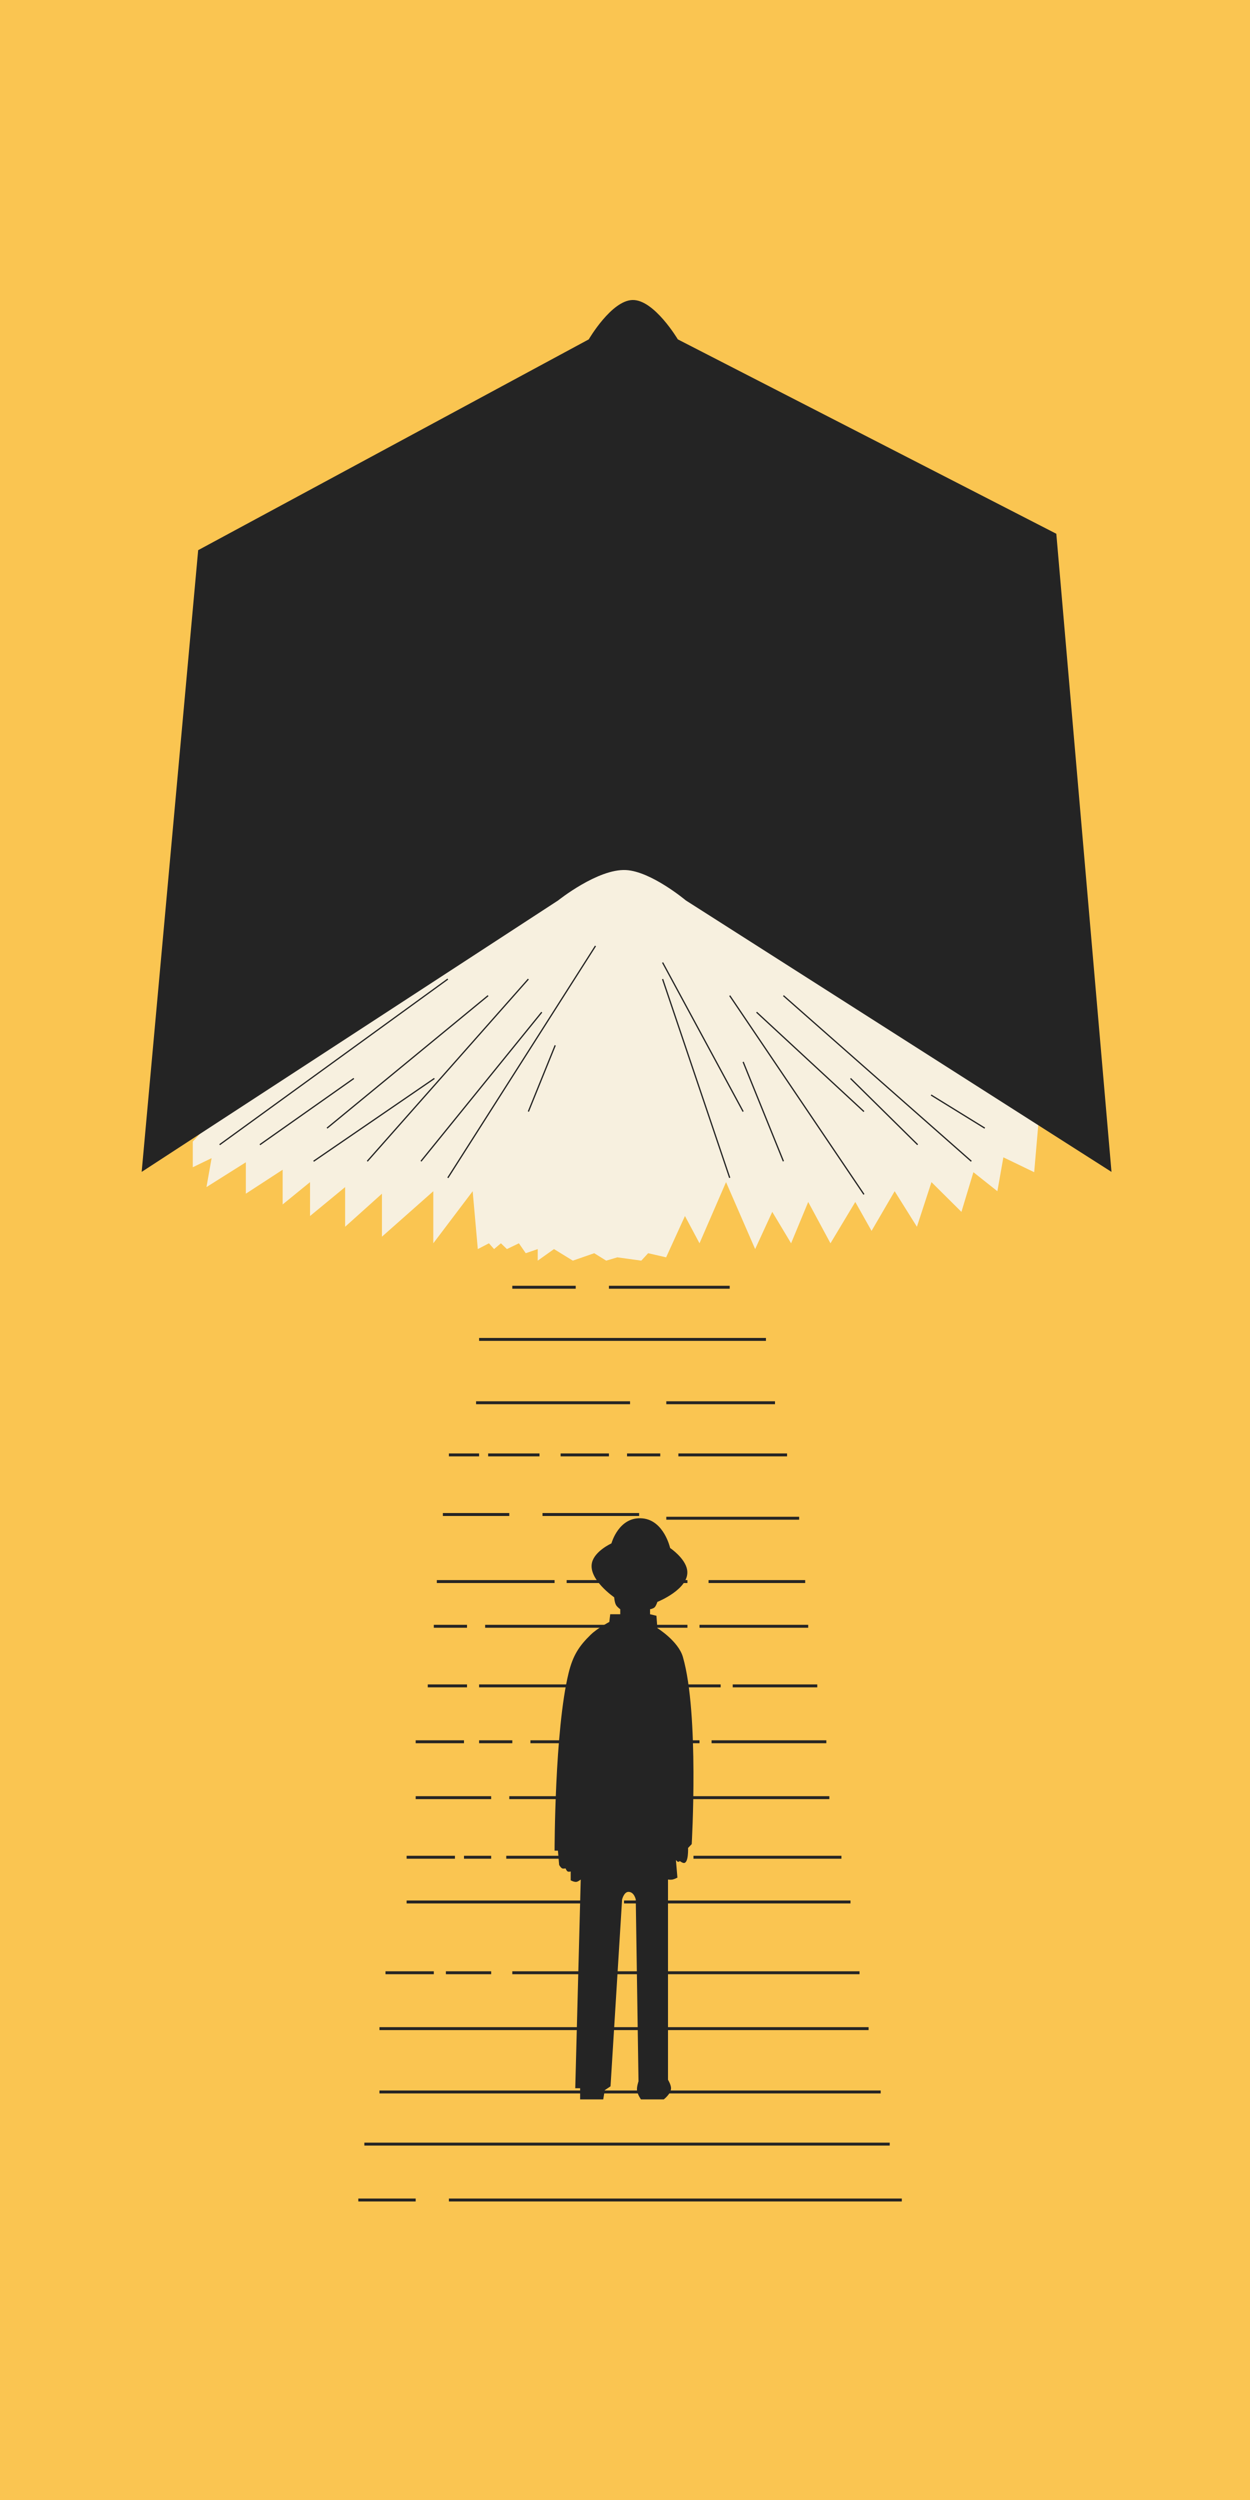 <?xml version="1.0" encoding="UTF-8"?> <svg xmlns="http://www.w3.org/2000/svg" width="300" height="600" viewBox="0 0 300 600" fill="none"> <rect width="300" height="600" fill="#FAC551"></rect> <path d="M114.984 321.459L183.826 321.459" stroke="#242424" stroke-width="0.703"></path> <path d="M122.953 308.941L138.171 308.941" stroke="#242424" stroke-width="0.703"></path> <path d="M146.143 308.941H175.129" stroke="#242424" stroke-width="0.703"></path> <path d="M114.258 336.658H151.215" stroke="#242424" stroke-width="0.703"></path> <path d="M159.912 336.658H186" stroke="#242424" stroke-width="0.703"></path> <path d="M107.736 349.176H114.983" stroke="#242424" stroke-width="0.703"></path> <path d="M117.158 349.176H129.477" stroke="#242424" stroke-width="0.703"></path> <path d="M134.549 349.176H146.143" stroke="#242424" stroke-width="0.703"></path> <path d="M150.49 349.176H158.461" stroke="#242424" stroke-width="0.703"></path> <path d="M162.811 349.176H188.898" stroke="#242424" stroke-width="0.703"></path> <path d="M106.287 363.482H122.229" stroke="#242424" stroke-width="0.703"></path> <path d="M130.201 363.482H153.39" stroke="#242424" stroke-width="0.703"></path> <path d="M159.912 364.377H191.797" stroke="#242424" stroke-width="0.703"></path> <path d="M170.057 379.576L193.246 379.576" stroke="#242424" stroke-width="0.703"></path> <path d="M154.838 379.576L164.983 379.576" stroke="#242424" stroke-width="0.703"></path> <path d="M135.998 379.576L151.216 379.576" stroke="#242424" stroke-width="0.703"></path> <path d="M104.838 379.576L133.099 379.576" stroke="#242424" stroke-width="0.703"></path> <path d="M104.113 390.307L112.084 390.307" stroke="#242424" stroke-width="0.703"></path> <path d="M102.664 404.611L112.085 404.611" stroke="#242424" stroke-width="0.703"></path> <path d="M175.854 404.611L196.144 404.611" stroke="#242424" stroke-width="0.703"></path> <path d="M170.781 418.023L198.318 418.023" stroke="#242424" stroke-width="0.703"></path> <path d="M138.172 418.023L167.883 418.023" stroke="#242424" stroke-width="0.703"></path> <path d="M127.303 418.023L135.274 418.023" stroke="#242424" stroke-width="0.703"></path> <path d="M114.984 418.023L122.956 418.023" stroke="#242424" stroke-width="0.703"></path> <path d="M99.764 431.436L117.88 431.436" stroke="#242424" stroke-width="0.703"></path> <path d="M122.229 431.436L160.635 431.436" stroke="#242424" stroke-width="0.703"></path> <path d="M163.535 431.436L199.043 431.436" stroke="#242424" stroke-width="0.703"></path> <path d="M166.434 445.74L201.942 445.74" stroke="#242424" stroke-width="0.703"></path> <path d="M121.504 445.74L161.36 445.74" stroke="#242424" stroke-width="0.703"></path> <path d="M97.59 445.74L109.184 445.74" stroke="#242424" stroke-width="0.703"></path> <path d="M111.359 445.74L117.881 445.74" stroke="#242424" stroke-width="0.703"></path> <path d="M97.59 456.471L143.243 456.471" stroke="#242424" stroke-width="0.703"></path> <path d="M149.766 456.471L204.115 456.471" stroke="#242424" stroke-width="0.703"></path> <path d="M122.953 473.459L206.288 473.459" stroke="#242424" stroke-width="0.703"></path> <path d="M107.012 473.459L117.882 473.459" stroke="#242424" stroke-width="0.703"></path> <path d="M92.519 473.459L104.114 473.459" stroke="#242424" stroke-width="0.703"></path> <path d="M91.07 486.871L208.464 486.871" stroke="#242424" stroke-width="0.703"></path> <path d="M91.07 502.07L211.363 502.07" stroke="#242424" stroke-width="0.703"></path> <path d="M87.445 514.588L213.535 514.588" stroke="#242424" stroke-width="0.703"></path> <path d="M85.996 528L99.764 528" stroke="#242424" stroke-width="0.703"></path> <path d="M107.736 528L216.434 528" stroke="#242424" stroke-width="0.703"></path> <path d="M99.764 418.023L111.358 418.023" stroke="#242424" stroke-width="0.703"></path> <path d="M116.434 390.307L152.666 390.307" stroke="#242424" stroke-width="0.703"></path> <path d="M114.984 404.611L172.957 404.611" stroke="#242424" stroke-width="0.703"></path> <path d="M156.287 390.307L164.983 390.307" stroke="#242424" stroke-width="0.703"></path> <path d="M167.883 390.307L193.97 390.307" stroke="#242424" stroke-width="0.703"></path> <path d="M148.863 386.217V387.418H146.454L146.235 389.266C146.235 389.266 143.352 390.792 141.784 392.316C138.984 395.036 137.497 397.288 136.457 401.557C133.099 415.328 133.1 444.16 133.1 444.16H133.902L134.194 447.579C134.194 447.579 134.561 448.255 134.924 448.411C135.221 448.539 135.727 448.411 135.727 448.411C135.727 448.411 135.96 448.997 136.238 449.15C136.499 449.295 136.967 449.15 136.967 449.15V451.276C136.967 451.276 137.806 451.741 138.354 451.646C138.784 451.571 139.376 451.091 139.376 451.091L138.062 501.179H139.23V503.859H144.776L145.141 501.641L146.527 500.717L149.3 455.897C149.3 455.897 149.738 454.048 150.833 454.048C152.219 454.048 152.584 455.897 152.584 455.897L153.241 499.516C153.241 499.516 152.8 500.797 152.876 501.641C152.965 502.62 153.825 503.859 153.825 503.859H159.298C159.298 503.859 161.053 502.538 161.05 501.179C161.047 500.307 160.32 499.146 160.32 499.146V451.091C160.32 451.091 160.972 451.181 161.414 451.091C161.855 451.001 162.581 450.63 162.581 450.63L162.217 446.378C162.217 446.378 162.532 446.857 162.801 446.84C162.954 446.831 163.166 446.655 163.166 446.655C163.166 446.655 163.718 447.097 164.115 447.117C165.295 447.178 165.136 443.513 165.136 443.513L166.012 442.589C166.012 442.589 167.836 411.354 163.896 397.676C162.796 393.858 157.766 390.745 157.766 390.745L157.547 387.788L156.014 387.418V386.217C156.014 386.217 156.751 386.101 157.109 385.755C157.486 385.39 157.766 384.461 157.766 384.461C157.766 384.461 165.644 381.333 164.917 376.79C164.465 373.964 160.831 371.523 160.831 371.523C160.831 371.523 159.371 364.885 154.19 364.407C148.498 363.882 146.746 370.414 146.746 370.414C146.746 370.414 142.738 372.226 142.076 375.035C141.13 379.042 147.403 383.352 147.403 383.352C147.403 383.352 147.493 384.588 147.841 385.2C148.137 385.722 148.863 386.217 148.863 386.217Z" fill="#242424"></path> <path d="M46.266 280.138V273.988L110.976 202.966L178.563 195.229L249.232 269.425L248.205 281.329L240.809 277.758L239.371 285.892L233.619 281.329L230.743 290.851L223.553 283.709L220.06 294.422L214.719 285.892L209.173 295.414L205.269 288.471L199.312 298.39L193.971 288.471L189.862 298.39L185.343 290.851L181.234 299.779L174.249 283.709L167.881 298.39L164.389 291.843L159.869 301.762L155.555 300.771L153.912 302.556L148.16 301.762L145.489 302.556L142.613 300.771L137.477 302.556L132.958 299.779L129.054 302.556V299.779L126.178 300.771L124.535 298.39L121.659 299.779L120.221 298.39L118.577 299.779L117.345 298.39L114.674 299.779L113.442 285.892L103.992 298.39V285.892L91.666 296.803V286.487L82.832 294.422V284.9L74.41 291.843V283.709L67.836 289.066V280.733L59.002 286.487V278.948L49.553 284.9L50.785 277.956L46.266 280.138Z" fill="#F7F0DF"></path> <path d="M47.561 132.041L34 281.256L133.961 216.098C133.961 216.098 143.48 208.463 150.235 208.814C156.292 209.129 164.594 216.098 164.594 216.098L266.758 281.256L253.516 128.104L162.679 81.45C162.679 81.45 157.016 71.91 151.83 72.001C146.746 72.089 141.3 81.45 141.3 81.45L47.561 132.041Z" fill="#242424"></path> <path d="M52.709 274.729L107.478 234.979" stroke="#242424" stroke-width="0.304"></path> <path d="M62.373 274.728L84.925 258.828" stroke="#242424" stroke-width="0.304"></path> <path d="M78.482 270.756L117.143 238.955" stroke="#242424" stroke-width="0.304"></path> <path d="M75.258 278.704L104.253 258.828" stroke="#242424" stroke-width="0.304"></path> <path d="M88.147 278.705L126.807 234.979" stroke="#242424" stroke-width="0.304"></path> <path d="M101.031 278.704L130.026 242.928" stroke="#242424" stroke-width="0.304"></path> <path d="M107.479 282.681L142.917 227.029" stroke="#242424" stroke-width="0.304"></path> <path d="M126.809 266.779L133.252 250.879" stroke="#242424" stroke-width="0.304"></path> <path d="M175.132 282.68L159.023 234.979" stroke="#242424" stroke-width="0.304"></path> <path d="M159.023 231.004L178.354 266.78" stroke="#242424" stroke-width="0.304"></path> <path d="M178.354 254.854L188.019 278.704" stroke="#242424" stroke-width="0.304"></path> <path d="M207.348 286.656L175.131 238.955" stroke="#242424" stroke-width="0.304"></path> <path d="M181.574 242.928L207.348 266.778" stroke="#242424" stroke-width="0.304"></path> <path d="M220.235 274.728L204.127 258.828" stroke="#242424" stroke-width="0.304"></path> <path d="M233.121 278.706L188.018 238.955" stroke="#242424" stroke-width="0.304"></path> <path d="M223.459 262.805L236.346 270.755" stroke="#242424" stroke-width="0.304"></path> </svg> 